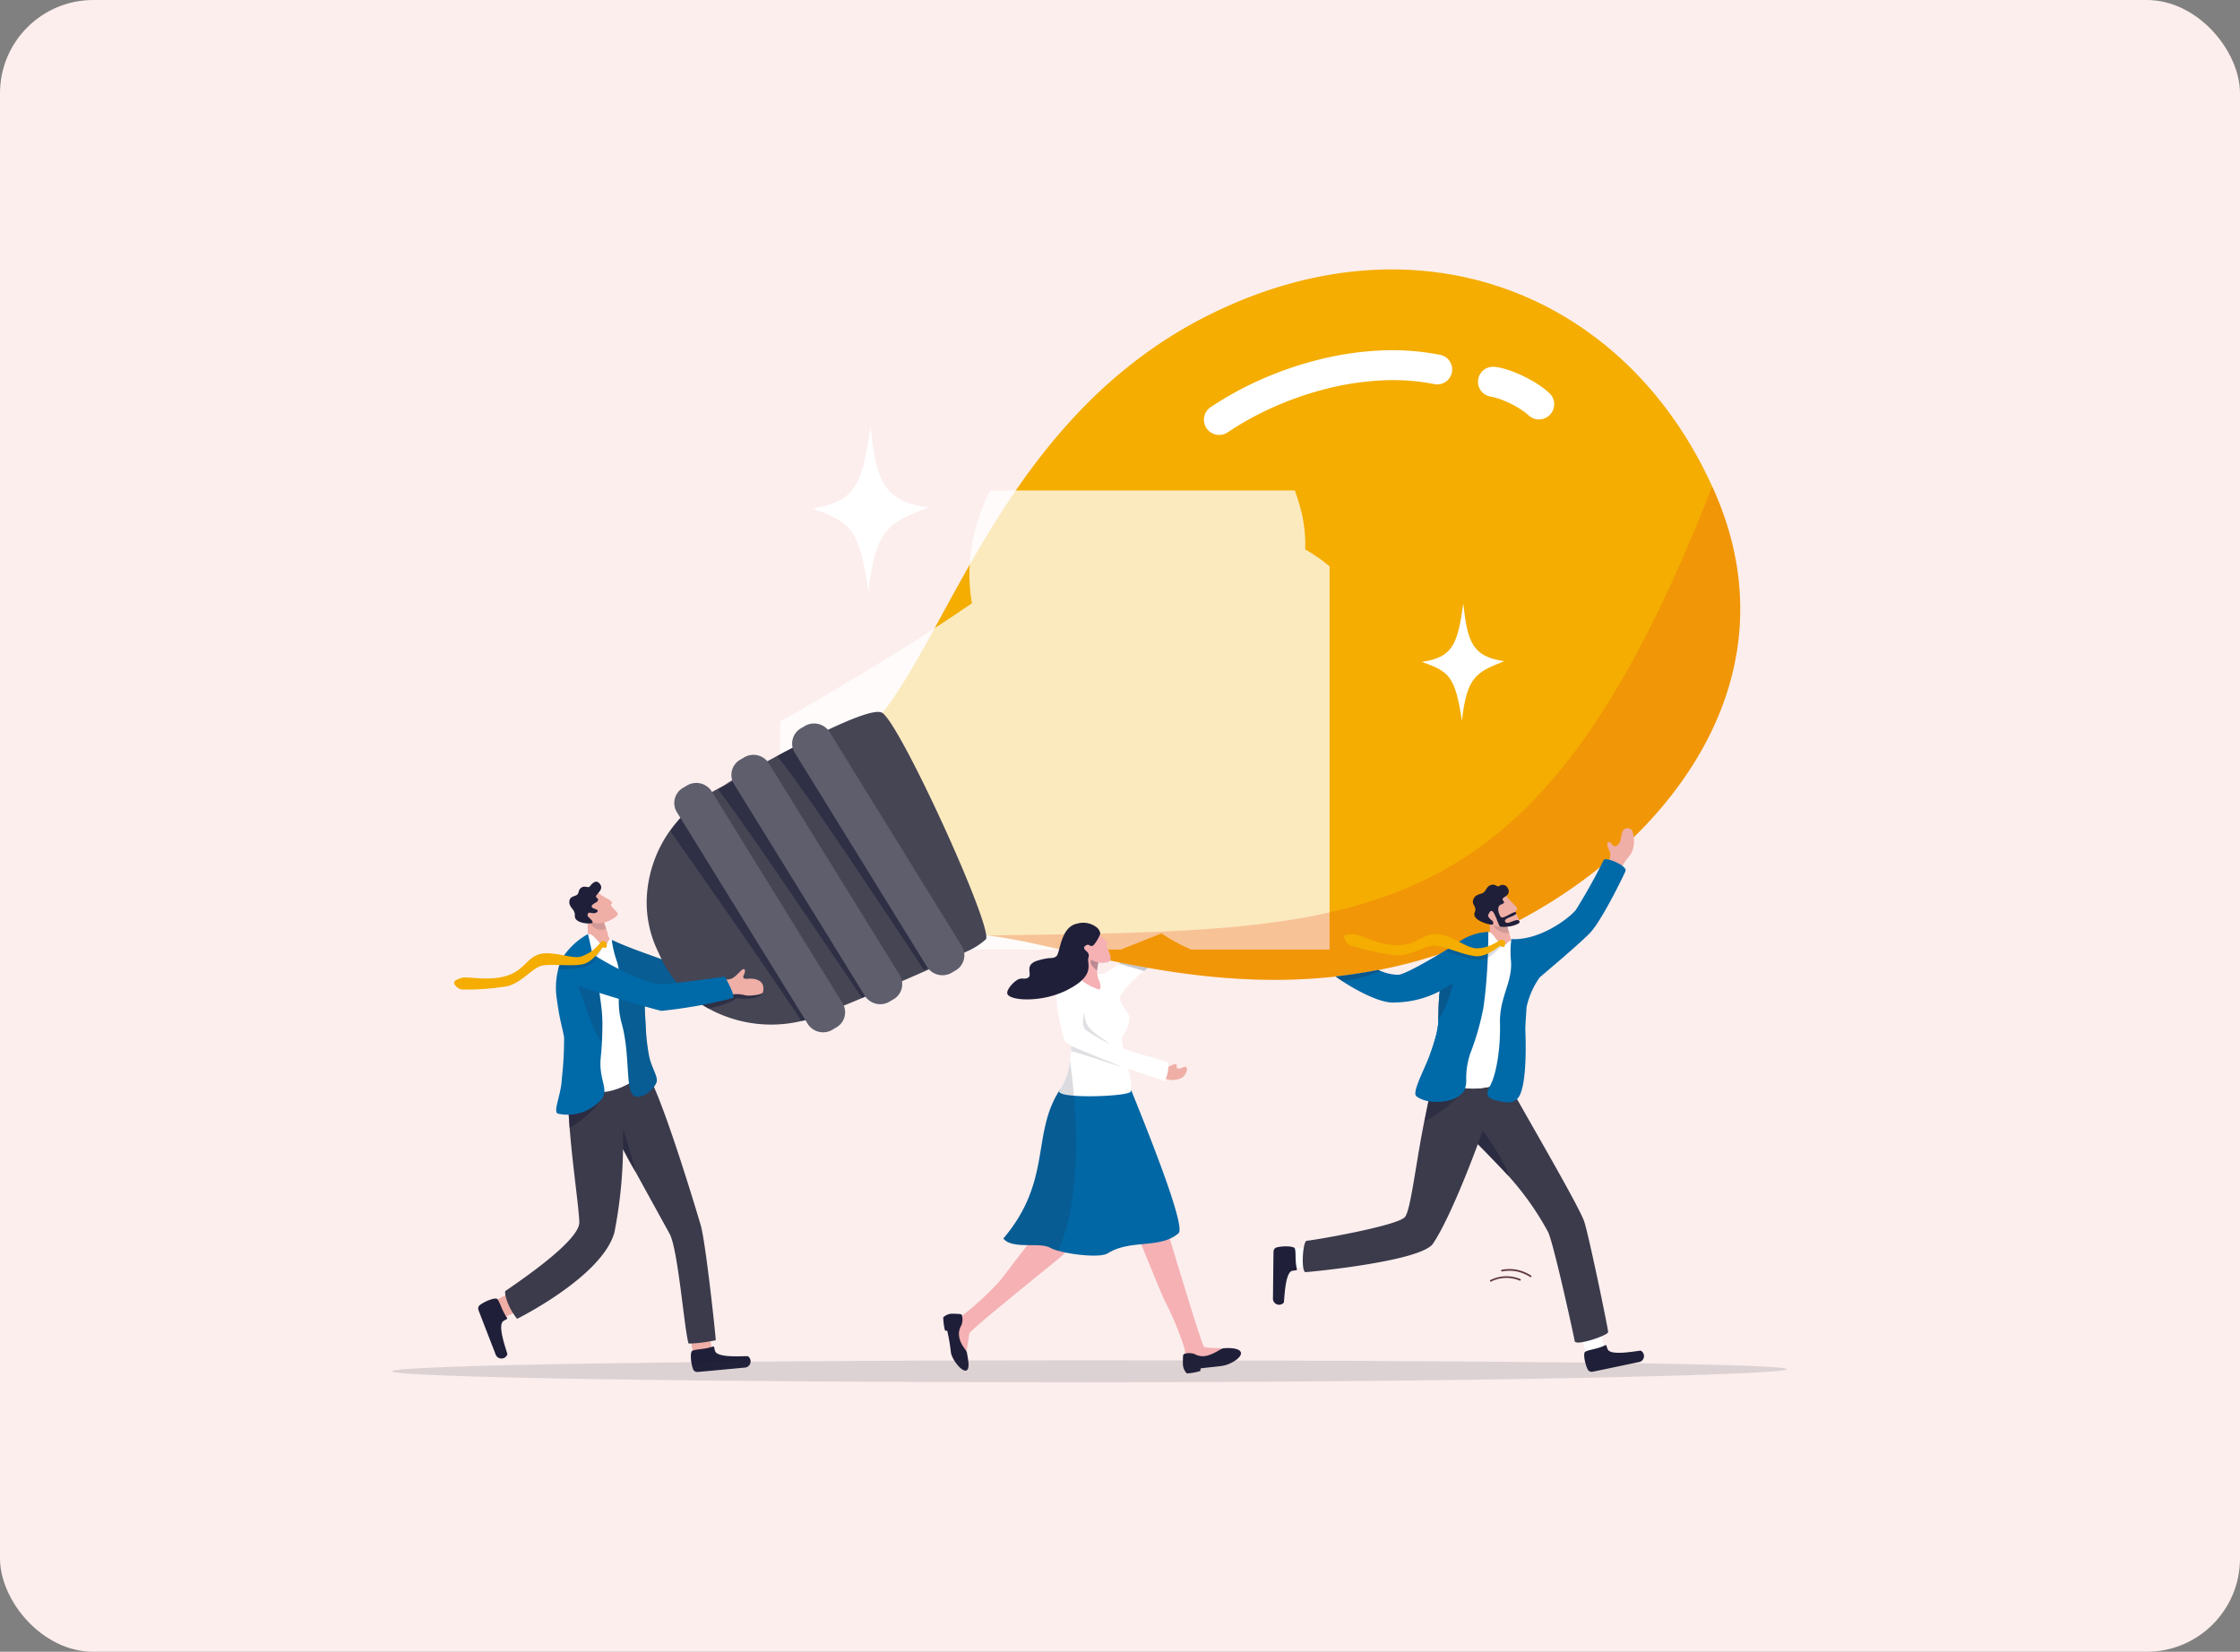 <svg xmlns="http://www.w3.org/2000/svg" xmlns:xlink="http://www.w3.org/1999/xlink" width="240" height="177" viewBox="0 0 240 177">
  <rect x="0" y="0" width="240" height="177" fill="#808080" stroke="none"/>
  <defs>
    <clipPath id="clip-path">
      <rect id="長方形_760" data-name="長方形 760" width="149.462" height="119.25" fill="none"/>
    </clipPath>
    <clipPath id="clip-path-3">
      <rect id="長方形_730" data-name="長方形 730" width="1.35" height="4.629" fill="none"/>
    </clipPath>
    <clipPath id="clip-path-4">
      <rect id="長方形_731" data-name="長方形 731" width="3.642" height="2.232" fill="none"/>
    </clipPath>
    <clipPath id="clip-path-5">
      <rect id="長方形_732" data-name="長方形 732" width="3.357" height="2.478" fill="none"/>
    </clipPath>
    <clipPath id="clip-path-6">
      <rect id="長方形_733" data-name="長方形 733" width="3.012" height="3.441" fill="none"/>
    </clipPath>
    <clipPath id="clip-path-7">
      <rect id="長方形_734" data-name="長方形 734" width="5.478" height="2.276" fill="none"/>
    </clipPath>
    <clipPath id="clip-path-8">
      <rect id="長方形_735" data-name="長方形 735" width="7.771" height="20.339" fill="none"/>
    </clipPath>
    <clipPath id="clip-path-9">
      <rect id="長方形_736" data-name="長方形 736" width="1.759" height="1.652" fill="none"/>
    </clipPath>
    <clipPath id="clip-path-10">
      <rect id="長方形_737" data-name="長方形 737" width="3.668" height="3.165" fill="none"/>
    </clipPath>
    <clipPath id="clip-path-11">
      <rect id="長方形_738" data-name="長方形 738" width="11.921" height="16.814" fill="none"/>
    </clipPath>
    <clipPath id="clip-path-12">
      <rect id="長方形_739" data-name="長方形 739" width="2.837" height="6.847" fill="none"/>
    </clipPath>
    <clipPath id="clip-path-13">
      <rect id="長方形_740" data-name="長方形 740" width="3.503" height="1.266" fill="none"/>
    </clipPath>
    <clipPath id="clip-path-14">
      <rect id="長方形_741" data-name="長方形 741" width="58.884" height="49.194" fill="none"/>
    </clipPath>
    <clipPath id="clip-path-15">
      <rect id="長方形_742" data-name="長方形 742" width="80.569" height="52.86" fill="none"/>
    </clipPath>
    <clipPath id="clip-path-16">
      <rect id="長方形_743" data-name="長方形 743" width="17.085" height="24.328" fill="none"/>
    </clipPath>
    <clipPath id="clip-path-17">
      <rect id="長方形_744" data-name="長方形 744" width="16.705" height="24.208" fill="none"/>
    </clipPath>
    <clipPath id="clip-path-18">
      <rect id="長方形_745" data-name="長方形 745" width="15.578" height="22.883" fill="none"/>
    </clipPath>
    <clipPath id="clip-path-19">
      <rect id="長方形_746" data-name="長方形 746" width="149.462" height="2.36" fill="none"/>
    </clipPath>
    <clipPath id="clip-path-20">
      <rect id="長方形_747" data-name="長方形 747" width="1.658" height="1.648" fill="none"/>
    </clipPath>
    <clipPath id="clip-path-21">
      <rect id="長方形_748" data-name="長方形 748" width="4.077" height="3.127" fill="none"/>
    </clipPath>
    <clipPath id="clip-path-22">
      <rect id="長方形_749" data-name="長方形 749" width="3.323" height="4.901" fill="none"/>
    </clipPath>
    <clipPath id="clip-path-23">
      <rect id="長方形_750" data-name="長方形 750" width="0.014" height="0.029" fill="none"/>
    </clipPath>
    <clipPath id="clip-path-24">
      <rect id="長方形_751" data-name="長方形 751" width="1.517" height="3.616" fill="none"/>
    </clipPath>
    <clipPath id="clip-path-26">
      <rect id="長方形_753" data-name="長方形 753" width="1.527" height="3.887" fill="none"/>
    </clipPath>
    <clipPath id="clip-path-27">
      <rect id="長方形_754" data-name="長方形 754" width="6.253" height="1.779" fill="none"/>
    </clipPath>
    <clipPath id="clip-path-28">
      <rect id="長方形_755" data-name="長方形 755" width="0.891" height="1.358" fill="none"/>
    </clipPath>
    <clipPath id="clip-path-29">
      <rect id="長方形_756" data-name="長方形 756" width="4.794" height="1.19" fill="none"/>
    </clipPath>
    <clipPath id="clip-path-30">
      <rect id="長方形_757" data-name="長方形 757" width="6.978" height="1.898" fill="none"/>
    </clipPath>
    <clipPath id="clip-path-31">
      <rect id="長方形_758" data-name="長方形 758" width="5.003" height="2.832" fill="none"/>
    </clipPath>
  </defs>
  <g id="グループ_6574" data-name="グループ 6574" transform="translate(-271 -1188)">
    <rect id="長方形_651" data-name="長方形 651" width="240" height="177" rx="10" transform="translate(271 1188)" fill="#fceeed"/>
    <g id="グループ_6415" data-name="グループ 6415" transform="translate(313 1216.875)">
      <g id="グループ_6414" data-name="グループ 6414" clip-path="url(#clip-path)">
        <g id="グループ_6413" data-name="グループ 6413" transform="translate(0 0)">
          <g id="グループ_6412" data-name="グループ 6412" clip-path="url(#clip-path)">
            <path id="パス_5636" data-name="パス 5636" d="M391.493,1387.877c-.038-.818-.388-2.857-.388-2.857l-2.132.217.554,3.057,1.542.782Z" transform="translate(-357.257 -1272.087)" fill="#efaea6"/>
            <path id="パス_5637" data-name="パス 5637" d="M395.065,1415.442c.218-.075.147.149.264.482.268.762,3.08.513,3.511.543a.673.673,0,0,1-.4,1.228c-.941.086-3.956.375-4.987.462a.48.48,0,0,1-.492-.317c-.262-.736-.329-1.91-.044-1.962.42-.182,1.238-.122,2.146-.436" transform="translate(-360.711 -1300.016)" fill="#1f1f39"/>
            <path id="パス_5638" data-name="パス 5638" d="M132.043,1341.459c.772-.267,2.626-1.178,2.626-1.178l-.792-2-2.772,1.394-.325,1.707Z" transform="translate(-120.115 -1229.164)" fill="#efaea6"/>
            <path id="パス_5639" data-name="パス 5639" d="M116.34,1354.472c.132.189-.1.183-.388.39-.655.473.354,3.115.444,3.539a.668.668,0,0,1-1.284-.038c-.341-.884-1.444-3.711-1.811-4.681a.486.486,0,0,1,.168-.564c.632-.459,1.737-.854,1.865-.594.29.354.456,1.16,1.006,1.948" transform="translate(-104.033 -1242.165)" fill="#1f1f39"/>
            <path id="パス_5640" data-name="パス 5640" d="M171.2,1090.441c-.189.038-.369.072-.539.1a14.87,14.87,0,0,1-2.072.245c-.2.007-.29,0-.29,0-.459-1.445-1.12-10.1-2.035-11.76-.8-1.452-2.457-4.463-3.641-6.618l-1.347-2.453s0,0,0,0h0a49.349,49.349,0,0,1-.926,8.939c-1.315,4.733-10.424,9.248-10.424,9.248a6.625,6.625,0,0,1-.42-.587,5.951,5.951,0,0,1-.828-1.928c-.06-.311-.042-.5.046-.5,1.685-1.171,7.913-5.382,7.867-7.34-.034-1.474-.706-5.939-1.037-10.1-.072-.908-.128-1.8-.157-2.646a.087.087,0,0,0,0-.015c0-.033,0-.066,0-.1-.012-.385-.02-.758-.02-1.119,0-.168.811-.386,1.883-.6,2.082-.417,5.148-.823,5.148-.823l1.718-.07c1.7,3.231,4.988,14.121,5.491,15.862s1.583,11.661,1.591,12.264" transform="translate(-136.523 -975.695)" fill="#3b3b4c"/>
            <g id="グループ_6327" data-name="グループ 6327" transform="translate(24.752 92.087)" opacity="0.57">
              <g id="グループ_6326" data-name="グループ 6326">
                <g id="グループ_6325" data-name="グループ 6325" clip-path="url(#clip-path-3)">
                  <path id="パス_5641" data-name="パス 5641" d="M304.914,1133.992a20.7,20.7,0,0,1-1.349-2.457c.037-1,0-2.171,0-2.171s.978,2.974,1.35,4.628" transform="translate(-303.564 -1129.364)" fill="#1f1f39"/>
                </g>
              </g>
            </g>
            <path id="パス_5642" data-name="パス 5642" d="M234.815,1072.84a3.06,3.06,0,0,1-.924,1.176,11.782,11.782,0,0,1-2.774,1.618s-.04-.557-.072-1.189a.089.089,0,0,0,0-.015l0-.1h0a10.546,10.546,0,0,1,0-1.609c.047-.215.954-.192,1.867-.111.952.084,1.91.229,1.91.229" transform="translate(-212.172 -985.099)" fill="#32323f"/>
            <path id="パス_5643" data-name="パス 5643" d="M1007.438,1045.574a2.279,2.279,0,0,0,2.464.318c.61-.39.823-1.426.164-1.141-1.03.445-.537-.293-.778-.323-.4-.049-1.1.541-1.305.417-.129-.078-.546.73-.546.73" transform="translate(-925.293 -959.264)" fill="#efaea6"/>
            <path id="パス_5644" data-name="パス 5644" d="M985.25,761.7c.463-2.006.016-3.062.429-3.723.761-1.217,2.369-.308,1.8.354s-.458,2.021-.5,2.2c-.3,1.124-1.727,1.17-1.727,1.17" transform="translate(-904.914 -695.62)" fill="#efaea6"/>
            <path id="パス_5645" data-name="パス 5645" d="M748.192,1238.772a14.13,14.13,0,0,1-3.361,4.779c-1.356,1.139-9.782,7.884-9.824,8.242s-.268,1.833-.349,2.186-2.1-2.921-1.682-3.439.364-.12,1.269-.656a33.126,33.126,0,0,0,3.92-3.6c.5-.549,4.858-6.456,5.547-6.948s4.48-.562,4.48-.562" transform="translate(-673.158 -1137.764)" fill="#f5b1b4"/>
            <path id="パス_5646" data-name="パス 5646" d="M726,1372.353a.226.226,0,0,1,.2.181,1.824,1.824,0,0,1-.066,1.006,1.8,1.8,0,0,0-.2,1.45c.2.807.774,1.238.8,1.562s.427,1.8-.156,1.865c-.563,0-1.478-1.281-1.576-1.947a19.5,19.5,0,0,0-.395-2.341c-.224.043-.25-.063-.25-.063a6.407,6.407,0,0,1-.175-1.362,1.422,1.422,0,0,1,.917-.391c.239-.006.667.023.9.04" transform="translate(-665.12 -1260.415)" fill="#1f1e39"/>
            <path id="パス_5647" data-name="パス 5647" d="M957.384,1199.449c.087.314.713,1.918,1.482,3.841.231.579.475,1.186.722,1.8,1.134,2.806,2.314,5.664,2.5,6.011a33.748,33.748,0,0,1,2.109,5.064c.2,1.073-.167.892.189,1.472s4.692-1.13,4.378-1.327-2.114-.11-2.446-.269c-.225-.108-2.28-6.942-3.771-11.854-.2-.659-.39-1.284-.564-1.853-.438-1.434-.775-2.516-.92-2.91-.625-1.716-1.272-1.061-2.718-.716,0,0-1.192-.1-.958.744" transform="translate(-879.292 -1100.583)" fill="#f5b1b4"/>
            <path id="パス_5648" data-name="パス 5648" d="M1039.239,1418.329a.241.241,0,0,1,.18-.223,1.827,1.827,0,0,1,1.033.021,1.791,1.791,0,0,0,1.491.143c.822-.249,1.315-.711,1.646-.75s1.78-.1,1.859.508c.012.59-1.188,1.214-1.867,1.348s-2.528.256-2.484.329c.05.233-.057.264-.057.264a6.472,6.472,0,0,1-1.391.248,1.475,1.475,0,0,1-.426-.943c-.013-.25,0-.7.016-.946" transform="translate(-954.482 -1301.917)" fill="#1f1e39"/>
            <g id="グループ_6330" data-name="グループ 6330" transform="translate(71.626 104.089)" opacity="0">
              <g id="グループ_6329" data-name="グループ 6329">
                <g id="グループ_6328" data-name="グループ 6328" clip-path="url(#clip-path-4)">
                  <path id="パス_5649" data-name="パス 5649" d="M878.431,1278.269a14.7,14.7,0,0,0,3.282.521c.2-.8.244-.961.32-1.282q.021-.089.041-.179l-2.685-.772-.937,1.012c-.007.227-.014.461-.02.7" transform="translate(-878.431 -1276.558)" fill="#1f1f39"/>
                </g>
              </g>
            </g>
            <g id="グループ_6333" data-name="グループ 6333" transform="translate(76.659 103.708)" opacity="0">
              <g id="グループ_6332" data-name="グループ 6332">
                <g id="グループ_6331" data-name="グループ 6331" clip-path="url(#clip-path-5)">
                  <path id="パス_5650" data-name="パス 5650" d="M940.154,1272.593c.087.618.158,1.12.253,1.772a6.23,6.23,0,0,1,3.1-.005c-.038-.689-.074-1.342-.108-1.937l-.145-.537Z" transform="translate(-940.154 -1271.887)" fill="#1f1f39"/>
                </g>
              </g>
            </g>
            <path id="パス_5651" data-name="パス 5651" d="M803.383,1077.32c.922,1.192,3.9.361,4.992.983a4.54,4.54,0,0,0,.863.327c1.345.4,4.492.795,5.33.274,2.476-1.538,5.594-.43,7.582-2.149.863-.747-3.806-12.166-5.074-15.332h0a3.674,3.674,0,0,0-.2-.428s-3.226-2.007-6.091-.58a5.088,5.088,0,0,0-1.389,1.028l-.021.033c-2.993,4.678-.768,9.674-5.993,15.844" transform="translate(-737.876 -973.48)" fill="#0267a5"/>
            <path id="パス_5652" data-name="パス 5652" d="M885.062,824.375c-.106-.091-1.859-.649-3.923-1.363a8.437,8.437,0,0,1,.322,2.3.352.352,0,0,1-.073.179c-.287.312-3.111.525-5.245.457-1.447-.047-2.577-.222-2.382-.583l.02-.033a6.664,6.664,0,0,0,1.119-3.152,15.724,15.724,0,0,0,.127-1.638c-.426-.25-.7-.475-.749-.659-.59-2.1-1.093-4.661-.585-5.3a7.188,7.188,0,0,1,2.817-1.9c.638-.043,1.569.242,1.954.177a8.5,8.5,0,0,0,1.665-1.111c.195-.151.392-.309.584-.469a6.4,6.4,0,0,0,1.433-1.467c.42-.915.11-6.356.171-6.79s2.249-.039,2.169.228.413,6.943-.171,7.932a3.449,3.449,0,0,1-.682.712c-.232.2-.5.417-.788.651a10.91,10.91,0,0,0-2.507,2.576c-.447.758.955,1.83.924,2.379-.082,1.5-.739,1.707-.779,2.407a4.918,4.918,0,0,0,.155.96c.864.287,1.67.523,2.056.663a22.182,22.182,0,0,1,2.761.835,4.584,4.584,0,0,1-.393,2.012" transform="translate(-802.261 -737.364)" fill="#fff"/>
            <g id="グループ_6336" data-name="グループ 6336" transform="translate(74.031 79.598)" opacity="0.14">
              <g id="グループ_6335" data-name="グループ 6335">
                <g id="グループ_6334" data-name="グループ 6334" clip-path="url(#clip-path-6)">
                  <path id="パス_5653" data-name="パス 5653" d="M910.943,979.639c-2.435-1.608-2.764-1.926-2.858-3.441-.312,1.244-.078,1.6.056,1.829a15.716,15.716,0,0,0,2.8,1.612" transform="translate(-907.93 -976.198)" fill="#1f1f39"/>
                </g>
              </g>
            </g>
            <g id="グループ_6339" data-name="グループ 6339" transform="translate(72.742 83.175)" opacity="0.14">
              <g id="グループ_6338" data-name="グループ 6338">
                <g id="グループ_6337" data-name="グループ 6337" clip-path="url(#clip-path-7)">
                  <path id="パス_5654" data-name="パス 5654" d="M897.6,1022.348c.031-.013-5.45-2.171-5.454-2.275-.01.242-.01.431-.024.581.167-.035,5.378,1.736,5.477,1.694" transform="translate(-892.12 -1020.073)" fill="#1f1f39"/>
                </g>
              </g>
            </g>
            <g id="グループ_6342" data-name="グループ 6342" transform="translate(65.507 84.812)" opacity="0.16">
              <g id="グループ_6341" data-name="グループ 6341">
                <g id="グループ_6340" data-name="グループ 6340" clip-path="url(#clip-path-8)">
                  <path id="パス_5655" data-name="パス 5655" d="M803.383,1059.17c.922,1.192,3.9.361,4.992.984a4.544,4.544,0,0,0,.863.326c2.108-4.548,2.119-11.571,1.7-16.615-.047-.56-.1-1.1-.153-1.6-.086-.791-.179-1.506-.27-2.124a6.66,6.66,0,0,1-1.118,3.152l-.021.033c-2.993,4.678-.768,9.674-5.993,15.844" transform="translate(-803.383 -1040.141)" fill="#1f1f39"/>
                </g>
              </g>
            </g>
            <path id="パス_5656" data-name="パス 5656" d="M417.545,896.187a7.715,7.715,0,0,0,1.39-.2,2.948,2.948,0,0,1,1.49-.125,3.739,3.739,0,0,0,1.828-.347.719.719,0,0,0-.539-1.05c-1.075.034-1.5-.2-1.474-.6.03-.455-.6.444-1.316.591-.62.128-1.307.046-1.551.17s.172,1.563.172,1.563" transform="translate(-383.27 -820.862)" fill="#efaea6"/>
            <path id="パス_5657" data-name="パス 5657" d="M256.046,840.747c.154.7.006,2.555.32,3.281l1.776-.2s1.415-.13,1-.4a1.943,1.943,0,0,1-.877-1.237c-.011-.05-.025-.1-.04-.158-.036-.134-.081-.281-.129-.43-.117-.363-.256-.739-.345-.975-.055-.147-.091-.239-.091-.239l-.018-.14-.129-.135-.656-.687s-.977.55-.809,1.32" transform="translate(-235.151 -770.981)" fill="#efaea6"/>
            <g id="グループ_6345" data-name="グループ 6345" transform="translate(21.186 69.124)" opacity="0.14">
              <g id="グループ_6344" data-name="グループ 6344">
                <g id="グループ_6343" data-name="グループ 6343" clip-path="url(#clip-path-9)">
                  <path id="パス_5658" data-name="パス 5658" d="M261.587,849.239c-.117-.363-.256-.74-.345-.975-.055-.147-.091-.239-.091-.239l-.018-.14L261,847.75l-.385-.009s-.7.487-.78.726c-.124.351.968,1.295,1.749.773" transform="translate(-259.828 -847.741)" fill="#1f1f39"/>
                </g>
              </g>
            </g>
            <path id="パス_5659" data-name="パス 5659" d="M233.141,873.318c.742-.364,1.263,1.187,1.909,1.122.392-.039.274-.2.423-.417.091-.135.173-.282.385-.125,4.314,3.193,2.338,13.6,2.922,14.194.477.486-2.354,2.256-4.36,2.12-2.752-.186-3.137-3.189-3.165-3.771s-.1-10.546-.1-10.546,1.017-1.277,1.99-2.578" transform="translate(-212.303 -802.058)" fill="#fff"/>
            <g id="グループ_6348" data-name="グループ 6348" transform="translate(18.868 88.827)" opacity="0.57">
              <g id="グループ_6347" data-name="グループ 6347">
                <g id="グループ_6346" data-name="グループ 6346" clip-path="url(#clip-path-10)">
                  <path id="パス_5660" data-name="パス 5660" d="M235.062,1089.385a11.977,11.977,0,0,1-3.5,3.165c-.072-.908-.128-1.8-.157-2.646a.092.092,0,0,0,0-.015l0-.1h0l2.85-.315Z" transform="translate(-231.394 -1089.385)" fill="#1f1f39"/>
                </g>
              </g>
            </g>
            <path id="パス_5661" data-name="パス 5661" d="M300.76,884.321c-.543.356-2.047,2.167-4.063,2.107-2.95-.088-2.849-.883-3.662-.191s-.621,2.654-.532,3.883a21.1,21.1,0,0,0,.371,3.441c.294,1.351,1.053,2.257.752,2.859-.537,1.074-1.815,1.724-2.378,1.354-.966-.634-.37-4.362-1.323-7.784-.737-2.645.175-4.447-.508-6.62a10.615,10.615,0,0,1-.546-2.305c2.555,1.206,5.438,1.989,6.831,2.714,1.3.678,4.2-2.052,4.635-1.655.632.572.421,2.2.421,2.2" transform="translate(-265.318 -809.225)" fill="#0267a4"/>
            <g id="グループ_6351" data-name="グループ 6351" transform="translate(23.554 71.841)" opacity="0.15">
              <g id="グループ_6350" data-name="グループ 6350">
                <g id="グループ_6349" data-name="グループ 6349" clip-path="url(#clip-path-11)">
                  <path id="パス_5662" data-name="パス 5662" d="M300.76,884.321c-.543.356-2.047,2.167-4.063,2.107-2.95-.088-2.849-.883-3.662-.191s-.621,2.654-.532,3.883a21.1,21.1,0,0,0,.371,3.441c.294,1.351,1.053,2.257.752,2.859-.537,1.074-1.815,1.724-2.378,1.354-.966-.634-.37-4.362-1.323-7.784-.737-2.645.175-4.447-.508-6.62a10.615,10.615,0,0,1-.546-2.305c2.555,1.206,5.438,1.989,6.831,2.714,1.3.678,4.2-2.052,4.635-1.655.632.572.421,2.2.421,2.2" transform="translate(-288.872 -881.066)" fill="#1f1f39"/>
                </g>
              </g>
            </g>
            <path id="パス_5663" data-name="パス 5663" d="M215.71,880.276c.065.478.122.862.175,1.186.108.661.2,1.069.3,1.515.087.378.183.784.306,1.394a37.152,37.152,0,0,1-.236,4.413c-.07,1.812-.983,3.567-.434,3.8a4.828,4.828,0,0,0,4.766-1.629c.67-1.074-.4-2.109-.169-4.369a35.207,35.207,0,0,0,.179-3.707c-.006-.457-.026-.893-.067-1.282-.029-.279-.063-.566-.1-.859-.39-3.046-1.172-6.6-1.383-7.4a7.729,7.729,0,0,0-2.82,2.686,7.942,7.942,0,0,0-.518,4.255" transform="translate(-198.054 -802.124)" fill="#0069a8"/>
            <g id="グループ_6354" data-name="グループ 6354" transform="translate(19.685 75.922)" opacity="0.18">
              <g id="グループ_6353" data-name="グループ 6353">
                <g id="グループ_6352" data-name="グループ 6352" clip-path="url(#clip-path-12)">
                  <path id="パス_5664" data-name="パス 5664" d="M241.425,931.119c.309.654,1.746,5.806,2.787,6.847a29.311,29.311,0,0,0,.005-3.3c-.029-.279-.063-.566-.1-.859l-.143-1.115Z" transform="translate(-241.425 -931.119)" fill="#1f1f39"/>
                </g>
              </g>
            </g>
            <g id="グループ_6357" data-name="グループ 6357" transform="translate(77.868 73.912)" opacity="0.25">
              <g id="グループ_6356" data-name="グループ 6356">
                <g id="グループ_6355" data-name="グループ 6355" clip-path="url(#clip-path-13)">
                  <path id="パス_5665" data-name="パス 5665" d="M958.487,907.08c-.232.2-.5.417-.788.651l-2.715-.8c.195-.151.392-.309.584-.469Z" transform="translate(-954.984 -906.465)" fill="#1f1f3b"/>
                </g>
              </g>
            </g>
            <path id="パス_5666" data-name="パス 5666" d="M248.315,818.946c.447.448,1.748.93,1.421,1.2s.946.945.609,1.249c-.817.736-2.231,1.02-2.682.707a10.405,10.405,0,0,1-1.348-1.494Z" transform="translate(-226.23 -752.17)" fill="#efaea6"/>
            <path id="パス_5667" data-name="パス 5667" d="M248.21,829.115a2.657,2.657,0,0,0,1.985-.309,3.045,3.045,0,0,0,.637-.433c.2-.18-.163-.487-.426-.765-.182-.193-.317-.372-.183-.484.176-.147-.119-.355-.5-.585a6.156,6.156,0,0,0-.987.291c-.591.219-1.264.52-1.893.811a9.6,9.6,0,0,0,1.305,1.438.506.506,0,0,0,.06.035" transform="translate(-226.717 -759.143)" fill="#efaea6"/>
            <path id="パス_5668" data-name="パス 5668" d="M235.577,806.906c.291-.192.352-.137.462-.383s-.427-.231-.129-.58.66-.691.362-1.117c-.432-.617-.864-.1-1.122.232-.166.213-.586-.183-.974.176-.3.282-.111.435-.371.7-.157.159-.727.16-.819.588-.172.8.634.916.567,1.667-.078.876,1.882.951,1.908.721.03-.269-.606-.573-.551-.815.082-.366.275-.2.619-.177.368.02.755-.287.2-.455s-.412-.382-.149-.556" transform="translate(-213.965 -738.937)" fill="#1f1f39"/>
            <path id="パス_5669" data-name="パス 5669" d="M631.916,70.526c-17.02,8.293-32.908,5.61-44.434,3.061-4.22-.929-7.853-1.843-10.742-2.188l-.139-.016a12.918,12.918,0,0,0-3.7-.01,5.333,5.333,0,0,0-1.225.356,4.656,4.656,0,0,1-3.169.174,9.562,9.562,0,0,1-3.827-2.342c-.04-.039-.08-.077-.126-.117A23.02,23.02,0,0,1,559.2,60.96l0-.011c-.141-.383-.266-.758-.373-1.132a13.422,13.422,0,0,1-.625-4.1c.051-1.879.7-3.376,2.14-4.084.054-.027.108-.053.167-.079a12.475,12.475,0,0,0,4.631-3.92c7.65-9.657,13.951-32.386,35.344-42.889,22.365-10.987,44.3-2.1,53.649,18.517.08.162.154.323.223.484,9.229,20.963-6.14,38.834-22.44,46.779" transform="translate(-512.683 -0.003)" fill="#f4ad00"/>
            <g id="グループ_6360" data-name="グループ 6360" transform="translate(41.573 23.682)" opacity="0.75">
              <g id="グループ_6359" data-name="グループ 6359">
                <g id="グループ_6358" data-name="グループ 6358" clip-path="url(#clip-path-14)">
                  <path id="パス_5670" data-name="パス 5670" d="M522.154,340s45.351-24.33,42.889-33.183-12.325-1.5-11.218,4.926c1.492,8.65,8.963,19.314,16.9,15.014,6.177-3.347,1.824-10.965-4.961-7.939-4.6,2.054-5.956,7.145-2.905,12.75,5.163,9.485,9.717,9.595,13.75,7.69,4.006-1.892,3.632-10.212-5.549-6.821-5.1,1.882-44.068,17.484-44.068,17.484" transform="translate(-521.151 -301.729)" fill="none" stroke="#fff" stroke-linecap="round" stroke-linejoin="round" stroke-width="24.59"/>
                </g>
              </g>
            </g>
            <path id="パス_5671" data-name="パス 5671" d="M1428.658,127.8l.265.036.066.01.059.011.115.023c.074.016.157.031.224.049l.209.054c.141.036.266.078.4.118s.253.086.38.129a14.512,14.512,0,0,1,2.787,1.366,9.592,9.592,0,0,1,1.321,1,1.631,1.631,0,1,1-2.2,2.411l-.011-.01h0a6.389,6.389,0,0,0-.869-.658,11.266,11.266,0,0,0-2.132-1.061l-.27-.093c-.086-.025-.178-.058-.259-.078l-.123-.033c-.043-.013-.073-.016-.111-.025-.08-.02-.122-.021-.173-.032l-.229-.049a1.607,1.607,0,0,1,.551-3.163" transform="translate(-1310.493 -117.363)" fill="#fff"/>
            <path id="パス_5672" data-name="パス 5672" d="M1067.387,112.244a36.089,36.089,0,0,1,5.674-3.082,37.963,37.963,0,0,1,6.1-2.058,33.427,33.427,0,0,1,6.406-.936,26.246,26.246,0,0,1,6.539.491,1.6,1.6,0,0,1-.653,3.126h0a23.057,23.057,0,0,0-5.739-.41,30.211,30.211,0,0,0-5.785.864,34.742,34.742,0,0,0-5.574,1.9,32.815,32.815,0,0,0-5.151,2.814l0,0a1.631,1.631,0,0,1-1.821-2.706Z" transform="translate(-979.689 -97.484)" fill="#fff"/>
            <g id="グループ_6363" data-name="グループ 6363" transform="translate(63.883 23.261)" opacity="0.25">
              <g id="グループ_6362" data-name="グループ 6362">
                <g id="グループ_6361" data-name="グループ 6361" clip-path="url(#clip-path-15)">
                  <path id="パス_5673" data-name="パス 5673" d="M838.817,332.538c-17.02,8.293-32.908,5.61-44.434,3.061-4.22-.929-7.853-1.843-10.742-2.188l-.139-.016-.035-.013c41.052-.651,58.623.434,77.567-48.106.08.162.154.323.223.484,9.229,20.963-6.14,38.834-22.44,46.779" transform="translate(-783.468 -285.276)" fill="#e84e1b"/>
                </g>
              </g>
            </g>
            <path id="パス_5674" data-name="パス 5674" d="M353.621,583.6c-.45.216-.906.443-1.369.674-1.477.743-2.983,1.544-4.34,2.285-.464.253-.91.5-1.332.735-2.084,1.159-3.563,2.029-3.563,2.029-.266.123-.526.251-.779.388a14.967,14.967,0,0,0-2.9,2.011,14.407,14.407,0,0,0-1.608,1.666,13.488,13.488,0,0,0-3.123,8.133c-.009.289-.007.58.006.87a11.993,11.993,0,0,0,1.084,4.507l.387.842a11.932,11.932,0,0,0,2.745,3.79,12.381,12.381,0,0,0,2,1.508A13.983,13.983,0,0,0,351.2,614.6a14.781,14.781,0,0,0,1.539-.442q.715-.247,1.42-.571l.463-.188c.459-.186,1.234-.5,2.2-.9,1.092-.451,2.431-1.01,3.846-1.613.749-.319,1.518-.651,2.284-.985,1.349-.588,2.684-1.185,3.868-1.74.757-.354,1.451-.691,2.047-1a7.279,7.279,0,0,0,2.09-1.329c.76-1.292-9.263-23.247-11.142-24.269-.709-.386-3.276.624-6.2,2.032" transform="translate(-307.316 -534.068)" fill="#454554"/>
            <g id="グループ_6366" data-name="グループ 6366" transform="translate(41.262 50.739)" opacity="0.6">
              <g id="グループ_6365" data-name="グループ 6365">
                <g id="グループ_6364" data-name="グループ 6364" clip-path="url(#clip-path-16)">
                  <path id="パス_5675" data-name="パス 5675" d="M506.047,623.693c2.749,3.151,13.638,19.8,15.753,22.911.464-.254.911-.5,1.332-.734l-14.091-23.593a21.6,21.6,0,0,0-2.994,1.417" transform="translate(-506.047 -622.276)" fill="#1f1f3b"/>
                </g>
              </g>
            </g>
            <g id="グループ_6369" data-name="グループ 6369" transform="translate(34.957 53.851)" opacity="0.6">
              <g id="グループ_6368" data-name="グループ 6368">
                <g id="グループ_6367" data-name="グループ 6367" clip-path="url(#clip-path-17)">
                  <path id="パス_5676" data-name="パス 5676" d="M428.718,662.324c3.312,4.3,13.457,19.479,15.4,22.321a14.877,14.877,0,0,0,1.3-.778l-13.675-23.43a18.737,18.737,0,0,0-3.031,1.887" transform="translate(-428.718 -660.437)" fill="#1f1f3b"/>
                </g>
              </g>
            </g>
            <path id="パス_5677" data-name="パス 5677" d="M543.194,623.17l-.34.2a1.965,1.965,0,0,1-2.682-.584l-14.205-22.995a1.888,1.888,0,0,1,.712-2.6l.34-.2a1.965,1.965,0,0,1,2.682.583l14.205,23a1.888,1.888,0,0,1-.713,2.6" transform="translate(-482.837 -548.04)" fill="#5e5e6d"/>
            <path id="パス_5678" data-name="パス 5678" d="M463.207,664.148l-.34.2a1.956,1.956,0,0,1-2.672-.567L446.13,641.02a1.88,1.88,0,0,1,.722-2.588l.34-.2a1.956,1.956,0,0,1,2.672.567l14.064,22.763a1.88,1.88,0,0,1-.722,2.588" transform="translate(-409.514 -585.918)" fill="#5e5e6d"/>
            <g id="グループ_6372" data-name="グループ 6372" transform="translate(29.843 57.651)" opacity="0.6">
              <g id="グループ_6371" data-name="グループ 6371">
                <g id="グループ_6370" data-name="グループ 6370" clip-path="url(#clip-path-18)">
                  <path id="パス_5679" data-name="パス 5679" d="M368.176,707.045A14.46,14.46,0,0,0,366,709.613c3.583,5.053,11.689,16.71,14.039,20.315a14.707,14.707,0,0,0,1.539-.442Z" transform="translate(-366.001 -707.045)" fill="#1f1f3b"/>
                </g>
              </g>
            </g>
            <path id="パス_5680" data-name="パス 5680" d="M388.15,701.088l-.34.2a1.956,1.956,0,0,1-2.672-.568L371.073,677.96a1.88,1.88,0,0,1,.722-2.588l.34-.2a1.956,1.956,0,0,1,2.672.567L388.872,698.5a1.88,1.88,0,0,1-.722,2.588" transform="translate(-340.577 -619.846)" fill="#5e5e6d"/>
            <g id="グループ_6375" data-name="グループ 6375" transform="translate(0 116.89)" opacity="0.15">
              <g id="グループ_6374" data-name="グループ 6374">
                <g id="グループ_6373" data-name="グループ 6373" clip-path="url(#clip-path-19)">
                  <path id="パス_5681" data-name="パス 5681" d="M149.462,1434.506c0,.652-35.263,1.408-75.894,1.408S0,1435.386,0,1434.734s32.938-1.18,73.568-1.18,75.894.3,75.894.952" transform="translate(0 -1433.554)" fill="#32323f"/>
                </g>
              </g>
            </g>
            <path id="パス_5682" data-name="パス 5682" d="M1593.656,736.768c-.113.362-.674.837-1.033,1.523a2.661,2.661,0,0,0-.128.276c-.394.985-2.012.17-2.012.17a3.023,3.023,0,0,0,.734-1.1,1.25,1.25,0,0,0,.066-.835.315.315,0,0,0-.013-.031c-.206-.449-.427-.918-.091-1.025.24-.076.389.574.734.432.879-.364.293-1.848,1.236-1.918a.552.552,0,0,1,.555.34,3.267,3.267,0,0,1-.048,2.173" transform="translate(-1460.797 -674.384)" fill="#efaea6"/>
            <path id="パス_5683" data-name="パス 5683" d="M1445.245,843.455a4.613,4.613,0,0,1-.969.084c-.173,0-.3,0-.3,0l-1.861.076h-.021a1.735,1.735,0,0,1-.077-.346c-.01-.072-.018-.148-.024-.227-.011-.146-.015-.3-.015-.468,0-.506.041-1.073.059-1.558.008-.182.012-.351.009-.5a2.719,2.719,0,0,0-.021-.354v0a1.28,1.28,0,0,1-.011-.234,1.8,1.8,0,0,1,.045-.344,3.415,3.415,0,0,1,.293-.781,4.219,4.219,0,0,1,.283-.479l.312.406.515.669.061.079.042.055.114.147.036.047.026.033.008.149s.007.021.017.06l.121.408,0,.014c.061.2.135.451.21.7l0,.016c.051.166.129.452.212.72l.014.045a2.8,2.8,0,0,0,.224.574,2.169,2.169,0,0,0,.539.641c.064.054.14.113.232.183.118.089.059.15-.086.192" transform="translate(-1324.405 -769.964)" fill="#efaea6"/>
            <g id="グループ_6378" data-name="グループ 6378" transform="translate(118.042 69.477)" opacity="0.14">
              <g id="グループ_6377" data-name="グループ 6377">
                <g id="グループ_6376" data-name="グループ 6376" clip-path="url(#clip-path-20)">
                  <path id="パス_5684" data-name="パス 5684" d="M1449.334,853.716c-.177-.584-.352-1.18-.352-1.18l-.007-.148-.176-.228-.042-.054-.215-.033s-.74.422-.848.666c-.153.346.634,1.054,1.64.977" transform="translate(-1447.676 -852.073)" fill="#1f1f3b"/>
                </g>
              </g>
            </g>
            <path id="パス_5685" data-name="パス 5685" d="M1559.916,1384.873c-.169-.783-.841-2.687-.841-2.687l-2.056.587,1.035,2.851,1.637.481Z" transform="translate(-1430.062 -1269.485)" fill="#fff"/>
            <path id="パス_5686" data-name="パス 5686" d="M1568.784,1413.681c.208-.1.16.128.309.438.342.711,3.1.147,3.531.127a.659.659,0,0,1-.271,1.24c-.924.192-3.88.817-4.892,1.02a.472.472,0,0,1-.519-.252c-.333-.686-.517-1.82-.24-1.9.4-.225,1.214-.26,2.082-.669" transform="translate(-1438.832 -1298.39)" fill="#1f1f39"/>
            <path id="パス_5687" data-name="パス 5687" d="M1172.012,1286.608c.806.045,2.841-.094,2.841-.094l.007-2.118-3.055.236-.926,1.437Z" transform="translate(-1075.408 -1179.668)" fill="#fff"/>
            <path id="パス_5688" data-name="パス 5688" d="M1160.181,1286.183c.052.222-.161.129-.5.211-.775.187-.82,2.977-.894,3.4a.663.663,0,0,1-1.164-.515c.012-.934.039-3.927.059-4.95a.475.475,0,0,1,.362-.451c.749-.183,1.907-.131,1.929.154.135.431-.008,1.229.206,2.154" transform="translate(-1063.233 -1179.091)" fill="#1f1f39"/>
            <path id="パス_5689" data-name="パス 5689" d="M1197.141,1082.538c.506-.029,12.366-1.148,13.645-3.057,2.021-3.017,4.8-10.661,4.8-10.661h0c.049.05,1.583,1.6,3.322,3.451a31.137,31.137,0,0,1,4.194,5.944c.563,1.058,2.773,11.154,2.865,11.719s3.582-.618,3.582-.974-2.017-10.1-2.545-11.783-6.754-12.239-8.428-15.357l-1.571-.16s-6.521.978-6.513,1.462c0,.038-.028.21-.081.49l-.451,2.226q-.059.283-.119.582c-.074.368-.148.751-.222,1.146-.741,3.948-1.259,8.282-1.822,9.041-.726.977-10.053,2.559-10.524,2.565s-.643,3.395-.137,3.365" transform="translate(-1099.247 -975.095)" fill="#3b3b4c"/>
            <g id="グループ_6381" data-name="グループ 6381" transform="translate(110.601 88.2)" opacity="0.44">
              <g id="グループ_6380" data-name="グループ 6380">
                <g id="グループ_6379" data-name="グループ 6379" clip-path="url(#clip-path-21)">
                  <path id="パス_5690" data-name="パス 5690" d="M1356.417,1084.827a16.5,16.5,0,0,0,4.077-3.126l-1.764.12c-1.022.151-1.11-.118-1.744.2l-.451,2.227q-.059.283-.118.582" transform="translate(-1356.417 -1081.701)" fill="#1f1f39"/>
                </g>
              </g>
            </g>
            <g id="グループ_6384" data-name="グループ 6384" transform="translate(116.344 92.278)" opacity="0.57">
              <g id="グループ_6383" data-name="グループ 6383">
                <g id="グループ_6382" data-name="グループ 6382" clip-path="url(#clip-path-22)">
                  <path id="パス_5691" data-name="パス 5691" d="M1430.17,1136.605c-1.739-1.851-3.273-3.4-3.322-3.451h0l.511-1.448s2.368,3.147,2.812,4.9" transform="translate(-1426.847 -1131.705)" fill="#1f1f39"/>
                </g>
              </g>
            </g>
            <path id="パス_5692" data-name="パス 5692" d="M1442.726,1323.677a.09.09,0,0,0,.085,0,3.653,3.653,0,0,1,3.063-.1.091.091,0,0,0,.067-.168,3.826,3.826,0,0,0-3.207.108.091.091,0,0,0-.008.16" transform="translate(-1325.048 -1215.224)" fill="#603a3e"/>
            <path id="パス_5693" data-name="パス 5693" d="M1457.4,1313.928a.092.092,0,0,0,.062.011,4.19,4.19,0,0,1,1.571,0,4.445,4.445,0,0,1,1.444.6h0a.091.091,0,0,0,.094-.155,4.186,4.186,0,0,0-3.139-.624.091.091,0,0,0-.031.167" transform="translate(-1338.524 -1206.568)" fill="#603a3e"/>
            <g id="グループ_6387" data-name="グループ 6387" transform="translate(116.419 89.429)" opacity="0.46">
              <g id="グループ_6386" data-name="グループ 6386">
                <g id="グループ_6385" data-name="グループ 6385" clip-path="url(#clip-path-23)">
                  <path id="パス_5694" data-name="パス 5694" d="M1427.773,1096.791l0,0a.208.208,0,0,0,.01-.029.2.2,0,0,0-.014.026" transform="translate(-1427.773 -1096.765)" fill="#1f1f39"/>
                </g>
              </g>
            </g>
            <path id="パス_5695" data-name="パス 5695" d="M1378.752,870.946c.661.039.794,1.184,1.572,1.3.41.061.348-.07.556-.247.128-.109.323-.225.394-.136,3.445,4.339-1.107,13.929-.663,14.658.363.6-2.987,1.618-5,.979-2.766-.877-2.387-3.919-2.266-4.5s2.607-10.369,2.607-10.369a15.429,15.429,0,0,0,2.8-1.688" transform="translate(-1261.28 -799.93)" fill="#fff"/>
            <path id="パス_5696" data-name="パス 5696" d="M1360.967,872.574c0,.151-.009.309-.015.474,0,.088-.007.177-.011.268q-.007.208-.017.427c-.072,1.587-.212,3.565-.472,5.317a28.075,28.075,0,0,1-1.4,4.867,8.406,8.406,0,0,0-.432,3,2.718,2.718,0,0,1-.116.709h0a1.427,1.427,0,0,1-.4.618c-.067.061-.135.119-.205.172a2.784,2.784,0,0,1-1.077.51l-.008,0a3.237,3.237,0,0,1-2.164-.294,3.525,3.525,0,0,1-.516-.312.794.794,0,0,1-.216-.663,21.59,21.59,0,0,1,1.124-4.5c.058-.191.114-.378.167-.56a9.29,9.29,0,0,0,.4-1.841c.008-.165.014-.317.019-.458s.01-.273.013-.395c0-.159.007-.306.01-.445,0-.05,0-.1,0-.146.009-.464.021-.887.082-1.562,0-.026,0-.052.007-.078,0,0,0,0,0-.008a.072.072,0,0,0,0-.016c.01-.115.022-.236.036-.367,0-.007,0-.013,0-.019a.091.091,0,0,1,0-.014v0c.021-.211.046-.444.077-.7a10.846,10.846,0,0,1,.993-3.509c.054-.1.109-.191.166-.275a1.96,1.96,0,0,1,.3-.356c.073-.066.146-.129.218-.19l.034-.026c.107-.087.214-.167.322-.242a5.754,5.754,0,0,1,1.8-.838,4.764,4.764,0,0,1,1.3-.182c0,.286,0,.872-.025,1.639" transform="translate(-1243.52 -799.92)" fill="#0069a8"/>
            <path id="パス_5697" data-name="パス 5697" d="M1255.411,886.3a.655.655,0,0,1-.039.192c-.02.059-.042.116-.065.17a3.725,3.725,0,0,1-.175.366h0a3.637,3.637,0,0,1-.926,1.109,17.9,17.9,0,0,1-1.7,1.355l-.085.058a13.255,13.255,0,0,1-1.369.828h0a10.752,10.752,0,0,1-4.856,1.215c-1.509.118-4.136-1.329-5.6-2.29-.289-.191-.532-.361-.712-.5,1.454-.16,3.041-.408,4.533-.692l.029-.006c.061.027.12.052.178.076l.051.021a5.123,5.123,0,0,0,1.848.421c.654.081,3.946-1.885,5.481-2.82.276-.168.495-.3.632-.385l0,0,.064-.04a.629.629,0,0,1,.085-.043.375.375,0,0,1,.048-.02,1.8,1.8,0,0,1,.612-.1h0a3.307,3.307,0,0,1,.837.105,1.847,1.847,0,0,1,.981.541.626.626,0,0,1,.145.434" transform="translate(-1138.785 -813.044)" fill="#0069a8"/>
            <g id="グループ_6390" data-name="グループ 6390" transform="translate(112.107 76.773)" opacity="0.25">
              <g id="グループ_6389" data-name="グループ 6389">
                <g id="グループ_6388" data-name="グループ 6388" clip-path="url(#clip-path-24)">
                  <path id="パス_5698" data-name="パス 5698" d="M1374.919,944.184c0,.049,0,.1,0,.147,0,.14-.006.286-.01.445h0c0,.122-.007.253-.013.395a4.771,4.771,0,0,0,.283-.437,10.917,10.917,0,0,0,1.233-3.179l-1.395.917a.463.463,0,0,1-.008.072c0,.026,0,.052-.007.078-.06.675-.073,1.1-.082,1.562" transform="translate(-1374.893 -941.555)" fill="#1f1f3b"/>
                </g>
              </g>
            </g>
            <path id="パス_5699" data-name="パス 5699" d="M1445.245,843.455a4.613,4.613,0,0,1-.969.084c-.173,0-.3,0-.3,0l-1.861.076h-.021a1.735,1.735,0,0,1-.077-.346c-.01-.072-.018-.148-.024-.227-.011-.146-.015-.3-.015-.468,0-.506.041-1.073.059-1.558.008-.182.012-.351.009-.5a2.719,2.719,0,0,0-.021-.354v0a1.28,1.28,0,0,1-.011-.234,1.8,1.8,0,0,1,.045-.344,3.415,3.415,0,0,1,.293-.781,4.219,4.219,0,0,1,.283-.479l.312.406.515.669.061.079.042.055.114.147.036.047.026.033.008.149s.007.021.017.06l.121.408,0,.014c.061.2.135.451.21.7l0,.016c.051.166.129.452.212.72l.014.045a2.8,2.8,0,0,0,.224.574,2.169,2.169,0,0,0,.539.641c.064.054.14.113.232.183.118.089.059.15-.086.192" transform="translate(-1324.405 -769.964)" fill="#efaea6"/>
            <g id="グループ_6393" data-name="グループ 6393" transform="translate(118.042 69.477)" opacity="0.14">
              <g id="グループ_6392" data-name="グループ 6392">
                <g id="グループ_6391" data-name="グループ 6391" clip-path="url(#clip-path-20)">
                  <path id="パス_5700" data-name="パス 5700" d="M1449.334,853.716c-.177-.584-.352-1.18-.352-1.18l-.007-.148-.176-.228-.042-.054-.215-.033s-.74.422-.848.666c-.153.346.634,1.054,1.64.977" transform="translate(-1447.676 -852.073)" fill="#1f1f3b"/>
                </g>
              </g>
            </g>
            <path id="パス_5701" data-name="パス 5701" d="M1378.752,870.946c.661.039.794,1.184,1.572,1.3.41.061.348-.07.556-.247.128-.109.323-.225.394-.136,3.445,4.339-1.107,13.929-.663,14.658.363.6-2.987,1.618-5,.979-2.766-.877-2.387-3.919-2.266-4.5s2.607-10.369,2.607-10.369a15.429,15.429,0,0,0,2.8-1.688" transform="translate(-1261.28 -799.93)" fill="#fff"/>
            <path id="パス_5702" data-name="パス 5702" d="M1451.92,775.092a60.975,60.975,0,0,1-2.993,5.364c-.781.937-3.893,3.28-6.9,3.114a10.31,10.31,0,0,0-.035,2.4c.14,2.3-1.256,3.84-1.183,6.621.062,2.355-.306,5.328-1.073,6.72-.448.814-.424,1.311.71,1.548.612.128,1.866.59,2.451-.5.8-1.5.678-5.874.629-6.975-.019-.429.092-1.934.133-2.535a8.634,8.634,0,0,1,1.4-3.171c.727-.636,3.98-3.349,5.327-4.7,1.316-1.316,3.779-6.448,3.873-6.712.2-.568-2.17-1.554-2.344-1.172" transform="translate(-1322.095 -711.813)" fill="#0069a8"/>
            <path id="パス_5703" data-name="パス 5703" d="M1352.49,872.574c0,.151-.009.309-.015.474,0,.088-.007.177-.011.268q-.008.208-.017.427c-.072,1.587-.212,3.565-.473,5.317a28.075,28.075,0,0,1-1.4,4.867,8.4,8.4,0,0,0-.432,3,2.729,2.729,0,0,1-.116.709h0a1.425,1.425,0,0,1-.4.618c-.06.055-.123.107-.189.157a3.421,3.421,0,0,1-1.093.525l-.008,0a5.05,5.05,0,0,1-2.246.11,3.143,3.143,0,0,1-1.265-.5.411.411,0,0,1-.137-.355c0-.927,1.326-3.214,1.876-5.025.058-.191.114-.378.167-.56a9.325,9.325,0,0,0,.4-1.841c.008-.165.014-.317.019-.458s.01-.273.013-.395c0-.159.007-.306.01-.445,0-.05,0-.1,0-.146.009-.464.021-.887.082-1.562,0-.026,0-.052.007-.078,0,0,0,0,0-.008a.072.072,0,0,0,0-.016c.011-.115.022-.236.036-.367,0-.007,0-.013,0-.019a.091.091,0,0,1,0-.014v0c.022-.211.047-.444.077-.7a10.846,10.846,0,0,1,.993-3.509c.054-.1.109-.191.166-.275a1.95,1.95,0,0,1,.3-.356c.073-.066.145-.129.218-.19l.034-.026c.106-.087.214-.167.321-.242a5.763,5.763,0,0,1,1.8-.838,4.764,4.764,0,0,1,1.3-.182c0,.286,0,.872-.025,1.639" transform="translate(-1235.043 -799.92)" fill="#0069a8"/>
            <g id="グループ_6396" data-name="グループ 6396" transform="translate(112.107 76.502)" opacity="0.25">
              <g id="グループ_6395" data-name="グループ 6395">
                <g id="グループ_6394" data-name="グループ 6394" clip-path="url(#clip-path-26)">
                  <path id="パス_5704" data-name="パス 5704" d="M1374.919,941.127c0,.049,0,.1,0,.147,0,.14-.006.286-.01.445h0c0,.122-.007.253-.013.395a4.752,4.752,0,0,0,.283-.437,11.268,11.268,0,0,0,1.244-3.45l-1.371.836c0,.023-.037.4-.041.424s0,.052-.007.078c-.06.675-.073,1.1-.082,1.562" transform="translate(-1374.893 -938.227)" fill="#1f1f3b"/>
                </g>
              </g>
            </g>
            <g id="グループ_6399" data-name="グループ 6399" transform="translate(112.798 72.225)" opacity="0.16">
              <g id="グループ_6398" data-name="グループ 6398">
                <g id="グループ_6397" data-name="グループ 6397" clip-path="url(#clip-path-27)">
                  <path id="パス_5705" data-name="パス 5705" d="M1389.394,886.138c-.057-.052-.89,1.072-1.817,1.335a2.079,2.079,0,0,1-.794.079,31.761,31.761,0,0,1-3.413-.946s.606-.425,1.031-.7a10.492,10.492,0,0,0,2.418.864,3.028,3.028,0,0,0,.89-.088,4.954,4.954,0,0,0,1.371-.595c.186-.113.244-.322.441-.3.262.033-.053.42-.127.353" transform="translate(-1383.37 -885.783)" fill="#1f1f39"/>
                </g>
              </g>
            </g>
            <path id="パス_5706" data-name="パス 5706" d="M1268.286,874.258s0,.008,0,.012c-.012.131-.059.359-.179.369a.372.372,0,0,1-.2-.03.521.521,0,0,1-.128-.1c-.048-.044-.561.441-1.258.789-.068.034-.136.067-.208.1a2.754,2.754,0,0,1-.959.24,2.046,2.046,0,0,1-.3-.009,10.176,10.176,0,0,1-1.8-.457c-.376-.12-.756-.246-1.115-.357l-.206-.062-.094-.027a7.464,7.464,0,0,0-.763-.187c-.1-.017-.193-.03-.279-.036-1.025-.078-2.593,1.09-4.2,1.039a26.787,26.787,0,0,1-4.974-1.1,1.164,1.164,0,0,1-.6-.887c.021-.231.4-.3,1-.3s2.62,1.176,4.664,1.192,2.656-1.129,4.084-1.2a4.878,4.878,0,0,1,2.147.63l.145.07c.1.051.208.1.311.155h0c.2.1.386.2.569.283a3.476,3.476,0,0,0,1.149.4c.074,0,.148.005.22,0a3.534,3.534,0,0,0,1.029-.182c.047-.015.093-.031.139-.048a5.783,5.783,0,0,0,1.034-.506l.055-.034c.153-.1.2-.165.387-.141a.351.351,0,0,1,.33.38" transform="translate(-1149.013 -802.041)" fill="#f4ad00"/>
            <path id="パス_5707" data-name="パス 5707" d="M1436.167,825.729a.2.2,0,0,1,0,.031.167.167,0,0,1-.086.117l-.017.01a3.766,3.766,0,0,1-1.214.331,4.2,4.2,0,0,1-.751.017h0a2.7,2.7,0,0,1-.593-.1c-.032-.01-.063-.02-.094-.031a1.279,1.279,0,0,1-.164-.073.645.645,0,0,1-.18-.14,1.425,1.425,0,0,1-.089-.118,11.747,11.747,0,0,1-.839-1.726l2.593-1.135c0,.008.01.017.016.026.343.563,1.5,1.362,1.079,1.547a.167.167,0,0,0-.094.2.725.725,0,0,0,.059.179c.016.036.034.073.054.111a2.1,2.1,0,0,1,.327.754" transform="translate(-1315.36 -755.81)" fill="#efaea6"/>
            <path id="パス_5708" data-name="パス 5708" d="M1425.276,812.589a.2.2,0,0,1,0,.031.236.236,0,0,1-.086.117,2.905,2.905,0,0,1-1.228.355,2.419,2.419,0,0,1-.755,0h0c-.044-.013-.107-.131-.181-.3-.043-.1-.09-.211-.138-.331a5.658,5.658,0,0,0-.4-.887.709.709,0,0,0-.063-.075c-.261-.269-.4.15-.514.337-.051.088.079.3.22.444a.8.8,0,0,0,.121.1c.331.218.2.483.1.5a.933.933,0,0,1-.259-.024c-.6-.112-1.915-.576-1.62-1.284.306-.731-.5-.813-.069-1.561.231-.4.852-.419,1.03-.581.324-.3.317-.624.74-.783.533-.2.692.258.93.09a.611.611,0,0,1,.92.252.569.569,0,0,1-.173.8,2.768,2.768,0,0,1-.234.165c-.418.27.143.4-.048.613s-.268.042-.5.333a.789.789,0,0,0-.054.525,1.339,1.339,0,0,0,.268.639c.047.056.135.059.248.031.392-.1,1.072-.591,1.305-.556a.088.088,0,0,1,.08.089.147.147,0,0,1-.021.09c-.147.25-.977.389-1.148.658a.187.187,0,0,0-.03.08.171.171,0,0,0,.007.071.206.206,0,0,0,.111.138c.343.156,1.267-.576,1.433-.13a.153.153,0,0,1,.009.049" transform="translate(-1304.468 -742.671)" fill="#1f1f39"/>
            <path id="パス_5709" data-name="パス 5709" d="M1353.209,445.217c3.347-.49,3.825-1.9,4.446-6.259.434,4.139.987,5.709,4.39,6.181-2.969,1.18-4.012,1.609-4.541,6.393-.731-4.845-1.383-5.274-4.3-6.314" transform="translate(-1242.87 -403.166)" fill="#fff"/>
            <path id="パス_5710" data-name="パス 5710" d="M552.175,215.086c4.7-.687,5.37-2.663,6.242-8.788.609,5.811,1.386,8.014,6.164,8.677-4.167,1.657-5.632,2.258-6.375,8.975-1.026-6.8-1.942-7.4-6.031-8.864" transform="translate(-507.151 -189.477)" fill="#fff"/>
            <path id="パス_5711" data-name="パス 5711" d="M904.1,891.869a3.034,3.034,0,0,0-.035,2.025c.175.316.364,1.085.008,1.065a6.506,6.506,0,0,1-1.58-.779,2.225,2.225,0,0,1-.59-.823s.837-1.416,1.417-2.6.781,1.114.781,1.114" transform="translate(-828.363 -817.813)" fill="#f5b1b4"/>
            <g id="グループ_6402" data-name="グループ 6402" transform="translate(74.847 73.757)" opacity="0.28">
              <g id="グループ_6401" data-name="グループ 6401">
                <g id="グループ_6400" data-name="グループ 6400" clip-path="url(#clip-path-28)">
                  <path id="パス_5712" data-name="パス 5712" d="M918.651,905.919c.01-.149.03-.314.061-.5.01-.065.094-.49.107-.56a.658.658,0,0,0-.23-.163c-.086-.018-.264,0-.343-.1-.131-.169-.4.308-.292.592a2.041,2.041,0,0,0,.7.73" transform="translate(-917.929 -904.561)" fill="#1f1f39"/>
                </g>
              </g>
            </g>
            <path id="パス_5713" data-name="パス 5713" d="M904.027,871.821c.609.8,1.229,1.029.937,1.235-.221.155,1,1.818-.007,1.919a2.067,2.067,0,0,1-2.358-1.065c-.423-.97-.7-1.528-.7-1.528Z" transform="translate(-828.363 -800.734)" fill="#f5b1b4"/>
            <path id="パス_5714" data-name="パス 5714" d="M818.415,860.062a4.218,4.218,0,0,1-.676,1.152.337.337,0,0,1-.455.068c-.118-.119-.346-.086-.525.1-.215.221.119.457.3.63a.576.576,0,0,1,.1.56c-.23.679.924,1.941-2.494,3.593a9.575,9.575,0,0,1-2.682.795c-1.779.263-3.323.019-3.511-.484-.137-.367.506-1.148,1.03-1.481s.821,0,1.22-.277c.456-.311-.5-1.346.958-1.8s1.634-.135,2.044-.481.428-3.136,2.21-3.486a2.338,2.338,0,0,1,2.2.474c.124.12.327.468.281.636" transform="translate(-742.537 -788.849)" fill="#1f1f39"/>
            <g id="グループ_6405" data-name="グループ 6405" transform="translate(101.098 75.074)" opacity="0.25">
              <g id="グループ_6404" data-name="グループ 6404">
                <g id="グループ_6403" data-name="グループ 6403" clip-path="url(#clip-path-29)">
                  <path id="パス_5715" data-name="パス 5715" d="M1244.678,920.8l0,0a14.429,14.429,0,0,1-4.079,1.1c-.289-.191-.532-.361-.712-.5,1.454-.16,3.041-.408,4.533-.692l.207.07Z" transform="translate(-1239.884 -920.715)" fill="#1f1f3b"/>
                </g>
              </g>
            </g>
            <g id="グループ_6408" data-name="グループ 6408" transform="translate(32.773 77.296)" opacity="0.6">
              <g id="グループ_6407" data-name="グループ 6407">
                <g id="グループ_6406" data-name="グループ 6406" clip-path="url(#clip-path-30)">
                  <path id="パス_5716" data-name="パス 5716" d="M408.909,948.113c-.072.38-.85.868-2.874.651-.579.633-2.983,1.1-2.983,1.1l-1.121-.687,3.2-1.211Z" transform="translate(-401.931 -947.968)" fill="#1f1f3b"/>
                </g>
              </g>
            </g>
            <path id="パス_5717" data-name="パス 5717" d="M421.781,922.413a10.2,10.2,0,0,0,1.615-.311,3.479,3.479,0,0,1,1.675.062c.449.067,1.782-.053,1.847-.35.325-1.491-1.225-1.472-1.573-1.437-1.071.107-.186-.569-.389-.959s-.827.792-1.527.987c-.61.17-1.58-.069-1.816.071s.168,1.938.168,1.938" transform="translate(-387.168 -844.374)" fill="#efaea6"/>
            <path id="パス_5718" data-name="パス 5718" d="M233.82,893.542c3.254,2.2,6.832,3.7,7.981,3.724s6.97-.807,6.97-.807,1.166,2.088.878,2.294a51.446,51.446,0,0,1-7.686,1.377c-.667-.128-8.922-2.5-9.58-2.982s-.274-1.558.054-2.63c.264-.863,1.383-.976,1.383-.976" transform="translate(-213.105 -820.684)" fill="#0069a8"/>
            <g id="グループ_6411" data-name="グループ 6411" transform="translate(17.773 72.174)" opacity="0.18">
              <g id="グループ_6410" data-name="グループ 6410">
                <g id="グループ_6409" data-name="グループ 6409" clip-path="url(#clip-path-31)">
                  <path id="パス_5719" data-name="パス 5719" d="M222.812,885.551c-.072-.036-.574,1.369-1.426,1.921a2.15,2.15,0,0,1-.773.323,23.287,23.287,0,0,1-2.645.184,2.762,2.762,0,0,1,.574-1.243,5.99,5.99,0,0,0,1.873.241,3.134,3.134,0,0,0,.866-.361,5.215,5.215,0,0,0,1.2-1.027c.153-.172.149-.4.355-.438.273-.047.071.446-.022.4" transform="translate(-217.969 -885.148)" fill="#1f1f39"/>
                </g>
              </g>
            </g>
            <path id="パス_5720" data-name="パス 5720" d="M97.845,882.892a.344.344,0,0,0-.417-.281c-.206.035-.212.121-.364.293A4.242,4.242,0,0,1,95,884.293c-.9.219-3.15-.714-4.468-.243s-1.572,1.74-3.489,2.305-4.128.012-4.693.186-.9.346-.854.573a1.142,1.142,0,0,0,.807.677,25.53,25.53,0,0,0,4.958-.361c1.513-.407,2.657-1.968,3.638-2.185s3.143.081,4.3-.135c1.288-.24,2.148-1.888,2.241-1.842a.356.356,0,0,0,.34.028c.111-.044.091-.275.066-.4" transform="translate(-74.848 -810.638)" fill="#f4ad00"/>
          </g>
        </g>
      </g>
    </g>
  </g>
</svg>
